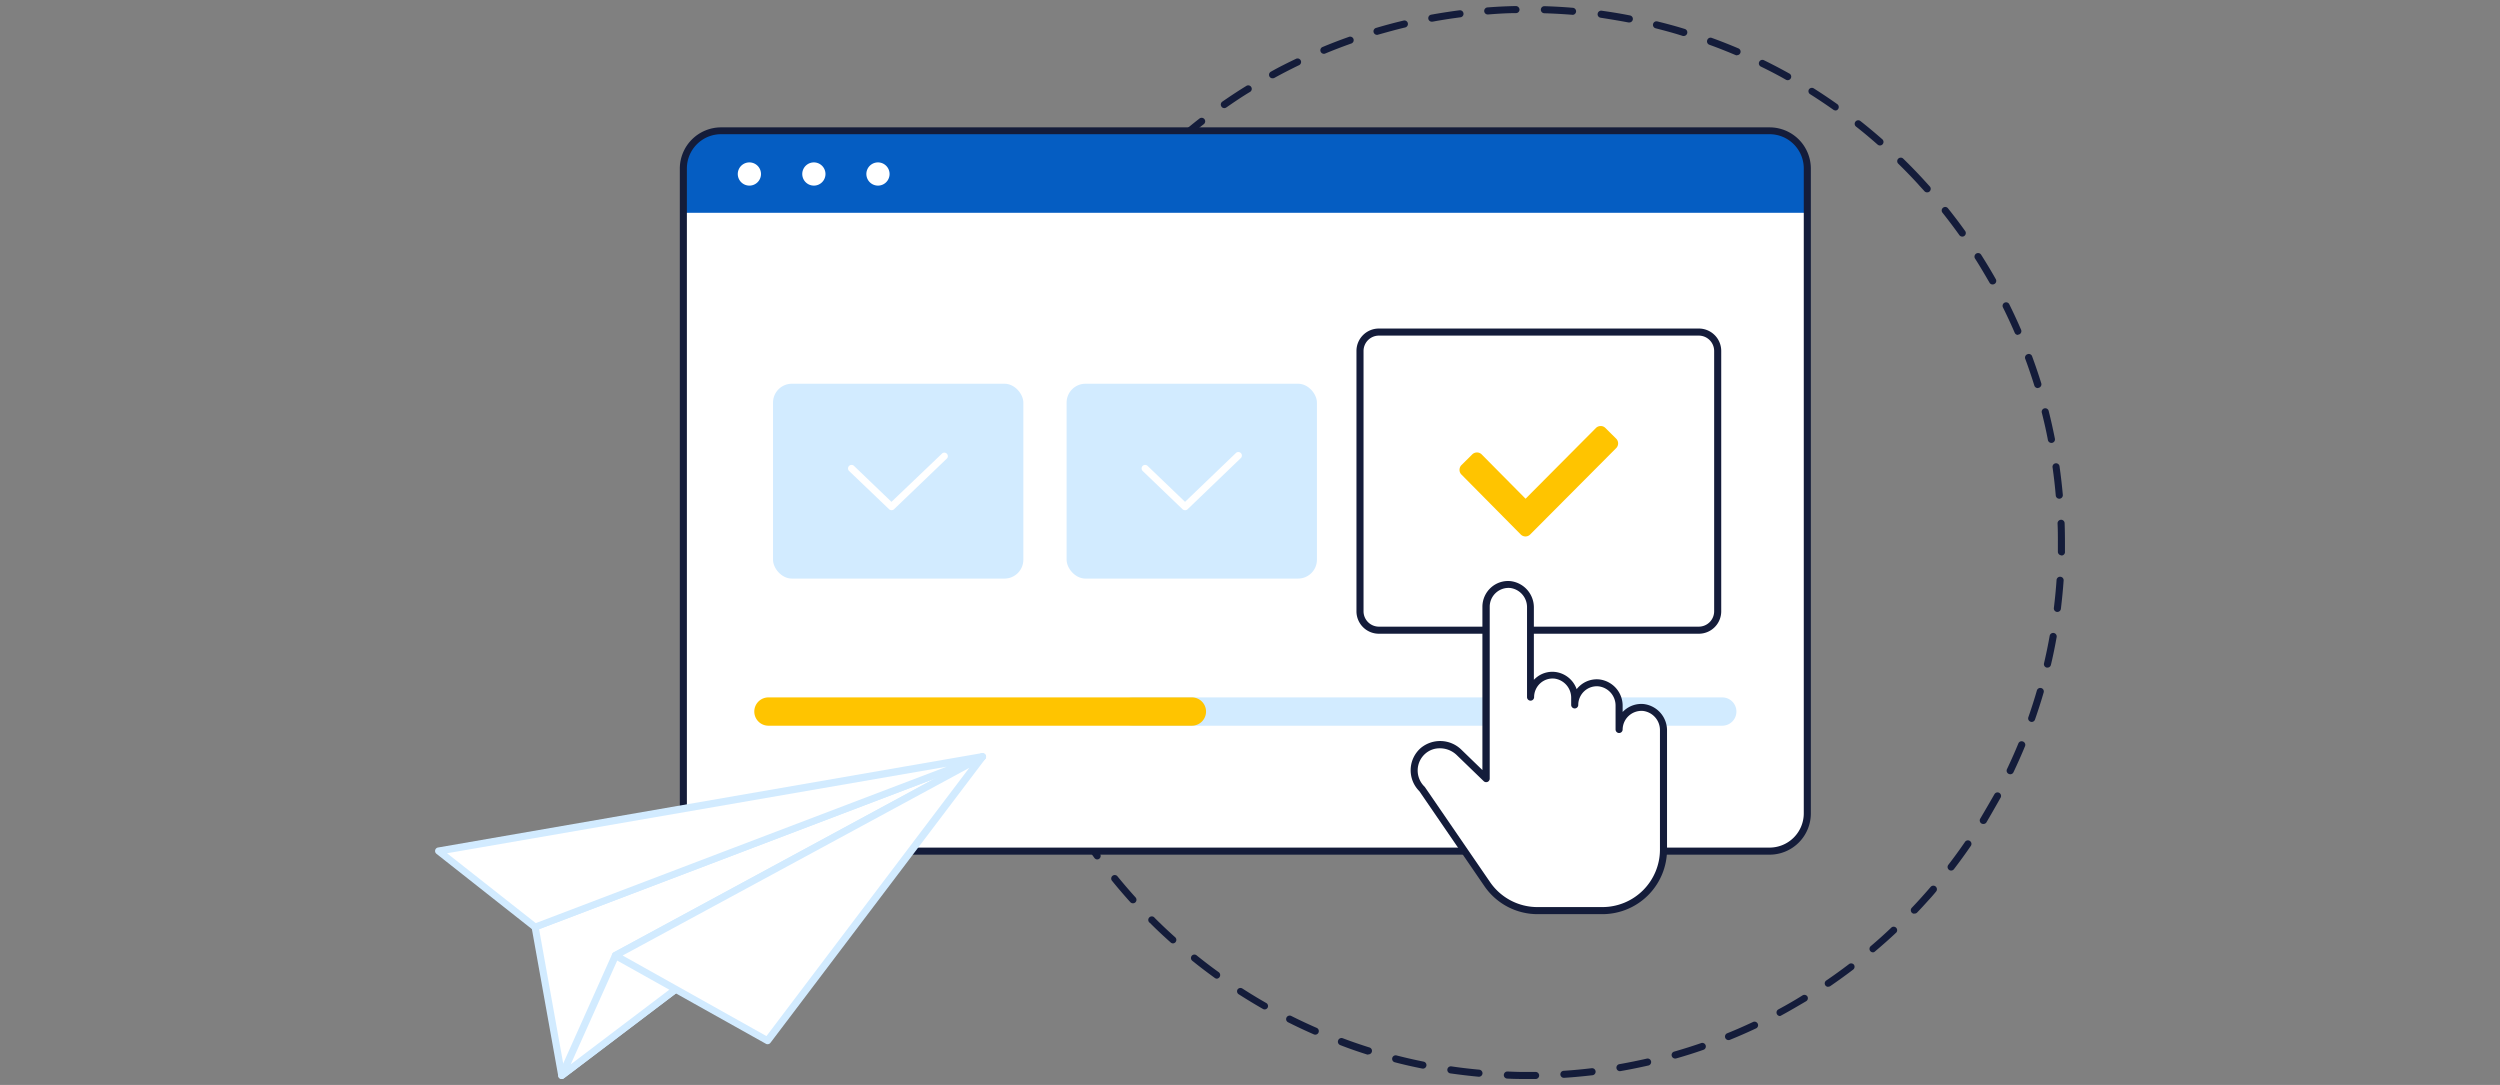 <svg xmlns="http://www.w3.org/2000/svg" viewBox="0 0 530 230"><rect x="0" y="0" width="530" height="230" fill="#808080" stroke="none"/><defs><style>.cls-1{fill:#141c3a;}.cls-2{fill:#fff;}.cls-3{fill:#055dc2;}.cls-4{fill:#d2ebff;}.cls-5{fill:#ffc400;}.cls-6{fill:none;}</style></defs><g id="Layer_2" data-name="Layer 2"><g id="woo_crv" data-name="woo crv"><path class="cls-1" d="M324,228.75c-1.49,0-3,0-4.47-.09a.74.74,0,0,1-.72-.78.76.76,0,0,1,.78-.72c1.47.06,2.95.12,4.44.09h1.52a.75.75,0,0,1,0,1.5Zm7.55-.25a.75.75,0,0,1-.75-.7.74.74,0,0,1,.7-.79c2-.13,4-.32,5.93-.55a.75.75,0,1,1,.18,1.49c-2,.23-4,.42-6,.55Zm-18-.23h-.07c-2-.19-4-.43-6-.71a.75.75,0,1,1,.21-1.49c1.95.29,3.94.52,5.92.7a.77.77,0,0,1,.68.82A.76.76,0,0,1,313.55,228.27Zm29.89-1.18a.75.75,0,0,1-.13-1.49c1.95-.34,3.91-.74,5.84-1.18a.75.75,0,0,1,.34,1.46c-2,.45-3.95.85-5.92,1.19Zm-41.76-.55h-.14c-2-.4-4-.85-5.89-1.35a.75.75,0,0,1,.37-1.45c1.91.49,3.87.94,5.81,1.33a.75.75,0,0,1-.15,1.48Zm53.45-2.13a.75.75,0,0,1-.72-.55.74.74,0,0,1,.51-.92c1.91-.55,3.82-1.15,5.68-1.79a.75.75,0,0,1,1,.46.75.75,0,0,1-.47.95c-1.89.66-3.82,1.27-5.76,1.82A.64.64,0,0,1,355.13,224.41Zm-65.06-.85a.62.62,0,0,1-.23,0c-1.91-.6-3.83-1.26-5.71-2a.76.76,0,0,1-.44-1,.75.75,0,0,1,1-.44c1.85.7,3.75,1.35,5.63,1.94a.75.75,0,0,1-.22,1.47Zm76.4-3.06a.75.75,0,0,1-.29-1.45c1.84-.74,3.68-1.55,5.46-2.39a.76.76,0,0,1,1,.36.74.74,0,0,1-.36,1c-1.81.85-3.67,1.67-5.53,2.42A.71.71,0,0,1,366.47,220.5Zm-87.63-1.15a.77.77,0,0,1-.3-.06c-1.84-.8-3.68-1.67-5.47-2.57a.74.74,0,0,1-.33-1,.75.75,0,0,1,1-.34c1.77.89,3.59,1.74,5.4,2.53a.75.75,0,0,1,.38,1A.74.74,0,0,1,278.84,219.35Zm98.48-3.95A.75.75,0,0,1,377,214c1.74-.94,3.48-1.93,5.17-3a.76.76,0,0,1,1,.25.74.74,0,0,1-.25,1c-1.71,1-3.48,2.05-5.24,3A.8.8,0,0,1,377.32,215.4ZM268.12,214a.69.69,0,0,1-.37-.1c-1.75-1-3.48-2.05-5.17-3.13a.75.75,0,0,1-.22-1,.76.76,0,0,1,1-.22c1.66,1.07,3.37,2.11,5.09,3.09a.74.74,0,0,1,.28,1A.76.76,0,0,1,268.12,214Zm119.46-4.79a.75.75,0,0,1-.62-.33.74.74,0,0,1,.19-1c1.64-1.12,3.27-2.29,4.84-3.49a.75.75,0,0,1,1.05.14.76.76,0,0,1-.14,1c-1.6,1.22-3.24,2.4-4.9,3.54A.83.83,0,0,1,387.58,209.18ZM258,207.48a.74.74,0,0,1-.44-.14c-1.62-1.17-3.24-2.4-4.8-3.66a.75.75,0,0,1-.11-1.05.74.74,0,0,1,1-.12c1.54,1.24,3.13,2.46,4.74,3.61a.75.75,0,0,1,.17,1A.77.77,0,0,1,258,207.48Zm139.08-5.58a.76.76,0,0,1-.57-.26.75.75,0,0,1,.09-1.06c1.51-1.28,3-2.62,4.44-4a.75.75,0,0,1,1,1.09c-1.46,1.38-3,2.74-4.5,4A.74.74,0,0,1,397.11,201.9ZM248.69,200a.73.73,0,0,1-.5-.19c-1.5-1.34-3-2.73-4.39-4.14a.75.75,0,1,1,1-1.07c1.4,1.4,2.86,2.78,4.34,4.1a.75.75,0,0,1,.05,1.06A.74.74,0,0,1,248.69,200Zm157.14-6.29a.77.77,0,0,1-.52-.21.75.75,0,0,1,0-1.06c.79-.83,1.57-1.67,2.33-2.53.56-.62,1.12-1.26,1.66-1.89a.75.75,0,0,1,1.14,1q-.82,1-1.68,1.92c-.78.87-1.56,1.72-2.37,2.56A.71.71,0,0,1,405.83,193.67ZM240.18,191.5a.75.75,0,0,1-.55-.24l-.29-.32c-1.24-1.39-2.47-2.82-3.64-4.27a.75.75,0,0,1,1.16-.94c1.16,1.42,2.37,2.84,3.6,4.21l.28.31a.76.76,0,0,1-.05,1.06A.77.77,0,0,1,240.18,191.5Zm173.45-6.94a.69.69,0,0,1-.45-.16.75.75,0,0,1-.14-1.05c1.21-1.57,2.39-3.19,3.51-4.82a.75.75,0,1,1,1.23.85c-1.13,1.65-2.33,3.3-3.55,4.89A.76.76,0,0,1,413.63,184.56Zm-181-2.36a.77.77,0,0,1-.61-.31c-1.18-1.62-2.33-3.29-3.42-5a.74.74,0,0,1,.22-1,.75.75,0,0,1,1,.22c1.08,1.66,2.21,3.31,3.38,4.9a.75.75,0,0,1-.17,1.05A.73.73,0,0,1,232.62,182.2Zm187.81-7.52a.79.79,0,0,1-.39-.11.76.76,0,0,1-.25-1c1-1.69,2-3.42,3-5.16a.75.75,0,1,1,1.32.71c-1,1.76-2,3.52-3,5.23A.75.75,0,0,1,420.43,174.68Zm-194.35-2.54a.75.75,0,0,1-.65-.37c-1-1.74-2-3.53-2.88-5.31a.75.75,0,0,1,1.34-.68c.89,1.76,1.85,3.52,2.84,5.24a.74.74,0,0,1-.65,1.12Zm200.07-8a.72.72,0,0,1-.32-.08.74.74,0,0,1-.36-1c.84-1.78,1.66-3.61,2.41-5.44a.74.74,0,0,1,1-.41.75.75,0,0,1,.41,1c-.77,1.86-1.59,3.71-2.45,5.52A.73.73,0,0,1,426.15,164.14Zm-205.51-2.69A.75.75,0,0,1,220,161c-.82-1.83-1.59-3.71-2.3-5.58a.75.75,0,0,1,1.4-.54c.7,1.85,1.47,3.7,2.27,5.51a.74.74,0,0,1-.38,1A.67.67,0,0,1,220.64,161.45Zm210.07-8.4a.7.7,0,0,1-.25-.05.74.74,0,0,1-.46-.95c.65-1.86,1.26-3.77,1.81-5.67a.75.75,0,0,1,.93-.51.74.74,0,0,1,.51.92c-.56,1.93-1.18,3.87-1.84,5.75A.74.74,0,0,1,430.71,153.05Zm-214.33-2.81a.76.76,0,0,1-.72-.52c-.61-1.91-1.18-3.86-1.69-5.81a.75.75,0,0,1,1.46-.38c.5,1.92,1.06,3.85,1.66,5.73a.75.75,0,0,1-.48.94A1,1,0,0,1,216.38,150.24Zm217.67-8.71a.52.52,0,0,1-.17,0,.75.75,0,0,1-.56-.9c.45-1.92.86-3.89,1.2-5.83a.76.76,0,0,1,.87-.61.75.75,0,0,1,.61.87c-.35,2-.76,4-1.22,5.91A.74.74,0,0,1,434.05,141.53Zm-220.72-2.9a.74.74,0,0,1-.73-.6c-.41-2-.76-4-1.06-5.94a.76.76,0,0,1,.63-.86.75.75,0,0,1,.85.63c.3,2,.65,3.93,1,5.87a.76.76,0,0,1-.59.89Zm222.83-8.9h-.1a.75.75,0,0,1-.65-.84c.24-2,.44-4,.57-5.93a.75.75,0,0,1,.8-.69.74.74,0,0,1,.7.8c-.14,2-.34,4-.58,6A.75.75,0,0,1,436.16,129.73Zm-224.62-3a.74.74,0,0,1-.74-.68c-.2-2-.34-4-.43-6a.75.75,0,0,1,1.5-.06c.09,2,.23,4,.42,6a.74.74,0,0,1-.67.81Zm225.46-9h0a.76.76,0,0,1-.74-.76c0-.67,0-1.34,0-2,0-1.32,0-2.65-.07-4a.76.76,0,0,1,.73-.78.74.74,0,0,1,.77.73c.05,1.32.07,2.67.07,4,0,.68,0,1.36,0,2A.74.74,0,0,1,437,117.77Zm-226-3h0a.74.74,0,0,1-.74-.75c0-2,.08-4,.2-6a.76.76,0,0,1,.8-.7.74.74,0,0,1,.7.79c-.12,2-.19,4-.2,6A.75.75,0,0,1,211,114.78Zm225.56-9a.75.75,0,0,1-.75-.68c-.17-2-.4-4-.67-5.92a.75.75,0,1,1,1.48-.21c.28,2,.51,4,.69,6a.76.76,0,0,1-.69.81Zm-224.83-3h-.09A.75.75,0,0,1,211,102c.23-2,.51-4,.84-6a.75.75,0,0,1,.87-.61.74.74,0,0,1,.61.86c-.33,2-.61,3.94-.83,5.9A.75.75,0,0,1,211.75,102.81ZM434.9,93.9a.75.75,0,0,1-.74-.6c-.38-2-.81-3.9-1.3-5.82a.75.75,0,0,1,1.46-.36c.49,1.94.93,3.92,1.32,5.89a.75.75,0,0,1-.6.88ZM213.74,91l-.17,0a.75.75,0,0,1-.57-.89c.44-2,.94-3.93,1.48-5.86a.75.75,0,1,1,1.44.41c-.53,1.9-1,3.84-1.45,5.77A.76.76,0,0,1,213.74,91ZM432,82.27a.75.75,0,0,1-.72-.53c-.59-1.89-1.23-3.79-1.92-5.64a.75.75,0,0,1,.45-1,.74.74,0,0,1,1,.44c.69,1.88,1.35,3.8,1.94,5.72a.76.76,0,0,1-.49.94ZM217,79.45a1,1,0,0,1-.24,0,.76.76,0,0,1-.47-1c.65-1.9,1.35-3.8,2.1-5.67a.75.75,0,1,1,1.39.56c-.74,1.84-1.43,3.72-2.07,5.59A.74.74,0,0,1,217,79.45ZM427.81,71a.74.74,0,0,1-.69-.45c-.79-1.82-1.63-3.64-2.51-5.41a.75.75,0,0,1,1.34-.67c.89,1.8,1.75,3.64,2.54,5.48a.75.75,0,0,1-.68,1ZM221.43,68.31a.74.74,0,0,1-.32-.07.75.75,0,0,1-.36-1c.84-1.82,1.74-3.64,2.68-5.41a.75.75,0,0,1,1.33.7c-.93,1.75-1.82,3.54-2.65,5.34A.76.76,0,0,1,221.43,68.31Zm201-8a.74.74,0,0,1-.65-.38c-1-1.72-2-3.44-3.07-5.11A.75.75,0,1,1,420,54c1.08,1.7,2.13,3.44,3.11,5.18a.75.75,0,0,1-.65,1.12ZM227,57.72a.76.76,0,0,1-.38-.11.75.75,0,0,1-.26-1c1-1.72,2.12-3.43,3.24-5.09a.75.75,0,0,1,1.25.84c-1.11,1.64-2.19,3.33-3.2,5A.75.75,0,0,1,227,57.72Zm189-7.56a.77.77,0,0,1-.61-.31c-1.15-1.61-2.36-3.22-3.59-4.76a.75.75,0,0,1,.12-1.05.74.74,0,0,1,1.05.12c1.25,1.56,2.48,3.18,3.64,4.81a.75.75,0,0,1-.17,1.05A.72.72,0,0,1,416,50.16ZM233.75,47.78a.69.69,0,0,1-.45-.16.75.75,0,0,1-.15-1c1.21-1.6,2.47-3.19,3.76-4.72a.75.75,0,0,1,1.15,1c-1.27,1.51-2.52,3.08-3.71,4.66A.77.77,0,0,1,233.75,47.78Zm174.8-7a.75.75,0,0,1-.57-.25c-.46-.52-.93-1-1.4-1.55-1.34-1.46-2.74-2.9-4.15-4.28a.75.75,0,0,1,0-1.06.75.75,0,0,1,1.06,0c1.44,1.4,2.85,2.85,4.21,4.33l1.43,1.57a.76.76,0,0,1-.07,1.06A.72.72,0,0,1,408.55,40.78ZM241.47,38.6a.75.75,0,0,1-.55-1.26c1.37-1.47,2.8-2.92,4.24-4.31a.75.75,0,0,1,1,1.09c-1.42,1.36-2.83,2.79-4.18,4.24A.75.75,0,0,1,241.47,38.6Zm157.08-7.76a.75.75,0,0,1-.5-.19c-1.48-1.3-3-2.59-4.57-3.81a.75.75,0,1,1,.93-1.18c1.57,1.24,3.13,2.54,4.63,3.86a.75.75,0,0,1-.49,1.32Zm-148.44-.56a.75.75,0,0,1-.49-1.32c1.52-1.31,3.09-2.6,4.67-3.83a.75.75,0,0,1,.92,1.19c-1.56,1.21-3.11,2.48-4.61,3.78A.76.76,0,0,1,250.11,30.28Zm139-6.87a.76.76,0,0,1-.43-.14c-1.61-1.14-3.28-2.25-4.95-3.31a.75.75,0,0,1-.24-1,.76.76,0,0,1,1-.24c1.69,1.07,3.38,2.2,5,3.35a.75.75,0,0,1-.44,1.37Zm-129.55-.49a.72.72,0,0,1-.61-.32.75.75,0,0,1,.18-1.05c1.65-1.14,3.34-2.26,5.05-3.31a.75.75,0,1,1,.79,1.27c-1.68,1-3.36,2.15-5,3.28A.75.75,0,0,1,259.58,22.92ZM379,17a.81.81,0,0,1-.37-.09c-1.73-1-3.5-1.9-5.27-2.77a.75.75,0,1,1,.66-1.34c1.79.88,3.59,1.82,5.34,2.8a.74.74,0,0,1,.29,1A.74.74,0,0,1,379,17ZM269.78,16.6a.74.74,0,0,1-.66-.39.75.75,0,0,1,.29-1c1.76-1,3.57-1.89,5.38-2.76a.75.75,0,0,1,.65,1.35c-1.79.86-3.57,1.78-5.3,2.73A.8.8,0,0,1,269.78,16.6Zm98.44-4.87a.72.72,0,0,1-.29-.06c-1.82-.77-3.69-1.51-5.54-2.18a.76.76,0,0,1-.45-1,.74.74,0,0,1,1-.44c1.88.68,3.77,1.43,5.61,2.21a.75.75,0,0,1-.29,1.44Zm-87.64-.33A.75.75,0,0,1,280.3,10c1.84-.77,3.74-1.5,5.63-2.17a.75.75,0,1,1,.5,1.41c-1.86.66-3.73,1.38-5.56,2.14A.72.72,0,0,1,280.58,11.4ZM357,7.63l-.22,0C354.84,7,352.91,6.49,351,6a.75.75,0,1,1,.36-1.46c1.94.48,3.9,1,5.82,1.6a.75.75,0,0,1,.5.94A.76.76,0,0,1,357,7.63Zm-65.06-.24a.75.75,0,0,1-.22-1.47c1.93-.57,3.89-1.1,5.84-1.56a.74.74,0,0,1,.9.55.76.76,0,0,1-.55.91c-1.92.45-3.86,1-5.76,1.53A.52.52,0,0,1,291.89,7.39Zm53.42-2.63-.14,0c-1.94-.37-3.92-.69-5.88-1a.74.74,0,0,1-.64-.84.75.75,0,0,1,.84-.65c2,.28,4,.6,6,1a.75.75,0,0,1-.14,1.49ZM303.55,4.6a.75.75,0,0,1-.13-1.49c2-.36,4-.67,6-.93a.75.75,0,0,1,.84.65.74.74,0,0,1-.65.84c-1.95.25-3.94.56-5.88.92Zm29.88-1.46h-.07c-2-.16-4-.27-5.95-.33a.75.75,0,0,1,0-1.5c2,.06,4,.17,6,.34a.75.75,0,0,1-.06,1.5Zm-18-.07a.75.75,0,0,1-.06-1.5c2-.15,4-.25,6-.29a.8.8,0,0,1,.77.73.75.75,0,0,1-.74.77c-2,0-4,.14-5.95.29Z"/><rect class="cls-2" x="144.87" y="27.7" width="238.28" height="152.74" rx="8"/><path class="cls-3" d="M375.15,27.7H152.87a8,8,0,0,0-8,8v9.42H383.15V35.7A8,8,0,0,0,375.15,27.7Z"/><path class="cls-2" d="M188.59,36.89a2.46,2.46,0,1,1-2.46-2.46A2.46,2.46,0,0,1,188.59,36.89Z"/><path class="cls-2" d="M175,36.89a2.46,2.46,0,1,1-2.46-2.46A2.46,2.46,0,0,1,175,36.89Z"/><path class="cls-2" d="M161.33,36.89a2.46,2.46,0,1,1-2.46-2.46A2.46,2.46,0,0,1,161.33,36.89Z"/><rect class="cls-4" x="226.12" y="81.34" width="53.07" height="41.31" rx="4" transform="translate(505.31 204) rotate(180)"/><rect class="cls-4" x="163.87" y="81.34" width="53.07" height="41.31" rx="4" transform="translate(380.82 204) rotate(180)"/><path class="cls-1" d="M360.15,134.35H292.32a4.75,4.75,0,0,1-4.75-4.75V74.4a4.75,4.75,0,0,1,4.75-4.75h67.83a4.75,4.75,0,0,1,4.75,4.75v55.2A4.75,4.75,0,0,1,360.15,134.35Zm-67.83-63.2a3.26,3.26,0,0,0-3.25,3.25v55.2a3.26,3.26,0,0,0,3.25,3.25h67.83a3.26,3.26,0,0,0,3.25-3.25V74.4a3.26,3.26,0,0,0-3.25-3.25Z"/><path class="cls-5" d="M342.63,93l-2.29-2.27a1.36,1.36,0,0,0-1-.41,1.42,1.42,0,0,0-1,.41l-14.92,15-9.3-9.39a1.41,1.41,0,0,0-1-.42,1.44,1.44,0,0,0-1,.41l-2.29,2.27a1.41,1.41,0,0,0-.41,1,1.36,1.36,0,0,0,.4,1l12.58,12.71a1.42,1.42,0,0,0,1,.42h0a1.42,1.42,0,0,0,1-.42L342.63,95a1.42,1.42,0,0,0,0-2Z"/><path class="cls-4" d="M365.12,153.85H240.2a3,3,0,0,1,0-6H365.12a3,3,0,0,1,0,6Z"/><path class="cls-5" d="M252.68,153.85H162.91a3,3,0,0,1,0-6h89.77a3,3,0,0,1,0,6Z"/><path class="cls-2" d="M251.21,108.16a.77.77,0,0,1-.52-.21l-8.45-8.11a.75.75,0,0,1,0-1.06.75.75,0,0,1,1.06,0l7.93,7.61L262,96.05a.75.75,0,0,1,1.06,0,.75.75,0,0,1,0,1.06L251.73,108A.73.73,0,0,1,251.21,108.16Z"/><path class="cls-2" d="M189,108.16a.75.75,0,0,1-.52-.21L180,99.84a.75.75,0,0,1,0-1.06.75.75,0,0,1,1.06,0l7.93,7.61,10.81-10.32a.75.75,0,0,1,1,1.08L189.49,108A.75.75,0,0,1,189,108.16Z"/><path class="cls-1" d="M375.15,181.19H152.87a8.76,8.76,0,0,1-8.75-8.75V35.7A8.76,8.76,0,0,1,152.87,27H375.15a8.75,8.75,0,0,1,8.75,8.75V172.44A8.75,8.75,0,0,1,375.15,181.19ZM152.87,28.45a7.26,7.26,0,0,0-7.25,7.25V172.44a7.26,7.26,0,0,0,7.25,7.25H375.15a7.26,7.26,0,0,0,7.25-7.25V35.7a7.26,7.26,0,0,0-7.25-7.25Z"/><path class="cls-2" d="M348.42,150a4.7,4.7,0,0,0-5.17,4.68v-5a4.83,4.83,0,0,0-4.24-4.88,4.7,4.7,0,0,0-5.17,4.68V148a4.83,4.83,0,0,0-4.24-4.88,4.7,4.7,0,0,0-5.17,4.68V128.79a4.84,4.84,0,0,0-4.24-4.88,4.7,4.7,0,0,0-5.17,4.68v36.48l-5.71-5.52a5.66,5.66,0,0,0-7.56-.4,5.5,5.5,0,0,0-.26,8.16l13.78,20.12a12.92,12.92,0,0,0,10.67,5.62h13.78a12.93,12.93,0,0,0,12.94-12.93V154.85A4.84,4.84,0,0,0,348.42,150Z"/><path class="cls-1" d="M339.72,193.8H325.94a13.66,13.66,0,0,1-11.29-6l-13.74-20.06a6.26,6.26,0,0,1,.35-9.21,6.44,6.44,0,0,1,8.58.43l4.43,4.29V128.59a5.48,5.48,0,0,1,1.79-4,5.42,5.42,0,0,1,4.2-1.39,5.61,5.61,0,0,1,4.92,5.63v15.29a3.83,3.83,0,0,1,.29-.28,5.35,5.35,0,0,1,4.2-1.39,5.51,5.51,0,0,1,4.58,3.66,5,5,0,0,1,.63-.68,5.38,5.38,0,0,1,4.2-1.39,5.61,5.61,0,0,1,4.92,5.63v1.27a3.83,3.83,0,0,1,.29-.28,5.43,5.43,0,0,1,4.2-1.4h0a5.61,5.61,0,0,1,4.92,5.63v25.27A13.7,13.7,0,0,1,339.72,193.8Zm-34.49-35.16a4.58,4.58,0,0,0-3,1.08,4.73,4.73,0,0,0-1.68,3.48,4.78,4.78,0,0,0,1.45,3.57.4.4,0,0,1,.1.12L315.89,187a12.17,12.17,0,0,0,10.05,5.3h13.78a12.2,12.2,0,0,0,12.19-12.18V154.85a4.09,4.09,0,0,0-3.56-4.13h0a4,4,0,0,0-4.35,3.93.75.75,0,0,1-1.5,0v-5a4.1,4.1,0,0,0-3.56-4.14,3.91,3.91,0,0,0-3.05,1,4,4,0,0,0-1.3,2.93.75.75,0,0,1-1.5,0V148a4.09,4.09,0,0,0-3.56-4.14,3.91,3.91,0,0,0-3,1,4,4,0,0,0-1.3,2.93.75.75,0,0,1-1.5,0V128.79a4.1,4.1,0,0,0-3.56-4.14,4,4,0,0,0-4.35,3.94v36.48a.75.75,0,0,1-1.27.54l-5.71-5.52A5.14,5.14,0,0,0,305.23,158.64Z"/><polygon class="cls-2" points="208.23 160.47 119.09 228 113.45 196.55 208.23 160.47"/><path class="cls-4" d="M119.09,228.75a.87.87,0,0,1-.28-.05.75.75,0,0,1-.46-.57l-5.64-31.45a.74.74,0,0,1,.47-.83L208,159.77a.75.75,0,0,1,.71,1.3L119.54,228.6A.74.74,0,0,1,119.09,228.75ZM114.29,197l5.32,29.63,84-63.63Z"/><polygon class="cls-2" points="113.45 196.55 92.99 180.44 208.23 160.47 113.45 196.55"/><path class="cls-4" d="M113.45,197.3a.74.74,0,0,1-.47-.16L92.52,181a.77.77,0,0,1-.26-.78.75.75,0,0,1,.6-.55l115.24-20a.75.75,0,0,1,.4,1.44l-94.79,36.08A.58.58,0,0,1,113.45,197.3ZM94.77,180.89l18.81,14.81,87.11-33.16Z"/><polygon class="cls-2" points="119.09 228 208.23 160.47 130.47 202.56 119.09 228"/><path class="cls-4" d="M119.09,228.75a.74.74,0,0,1-.47-.16.76.76,0,0,1-.22-.9l11.38-25.43a.77.77,0,0,1,.33-.36l77.76-42.09a.75.75,0,0,1,.81,1.26L119.54,228.6A.74.74,0,0,1,119.09,228.75Zm12-25.65L121,225.64l79-59.83Z"/><polygon class="cls-2" points="208.23 160.47 162.71 220.62 130.47 202.56 208.23 160.47"/><path class="cls-4" d="M162.71,221.37a.68.68,0,0,1-.36-.1L130.1,203.22a.76.76,0,0,1,0-1.32l77.76-42.09a.75.75,0,0,1,1,1.11l-45.52,60.15A.73.73,0,0,1,162.71,221.37ZM132,202.57l30.49,17.08,43-56.87Z"/><rect class="cls-6" width="530" height="230"/></g></g></svg>
